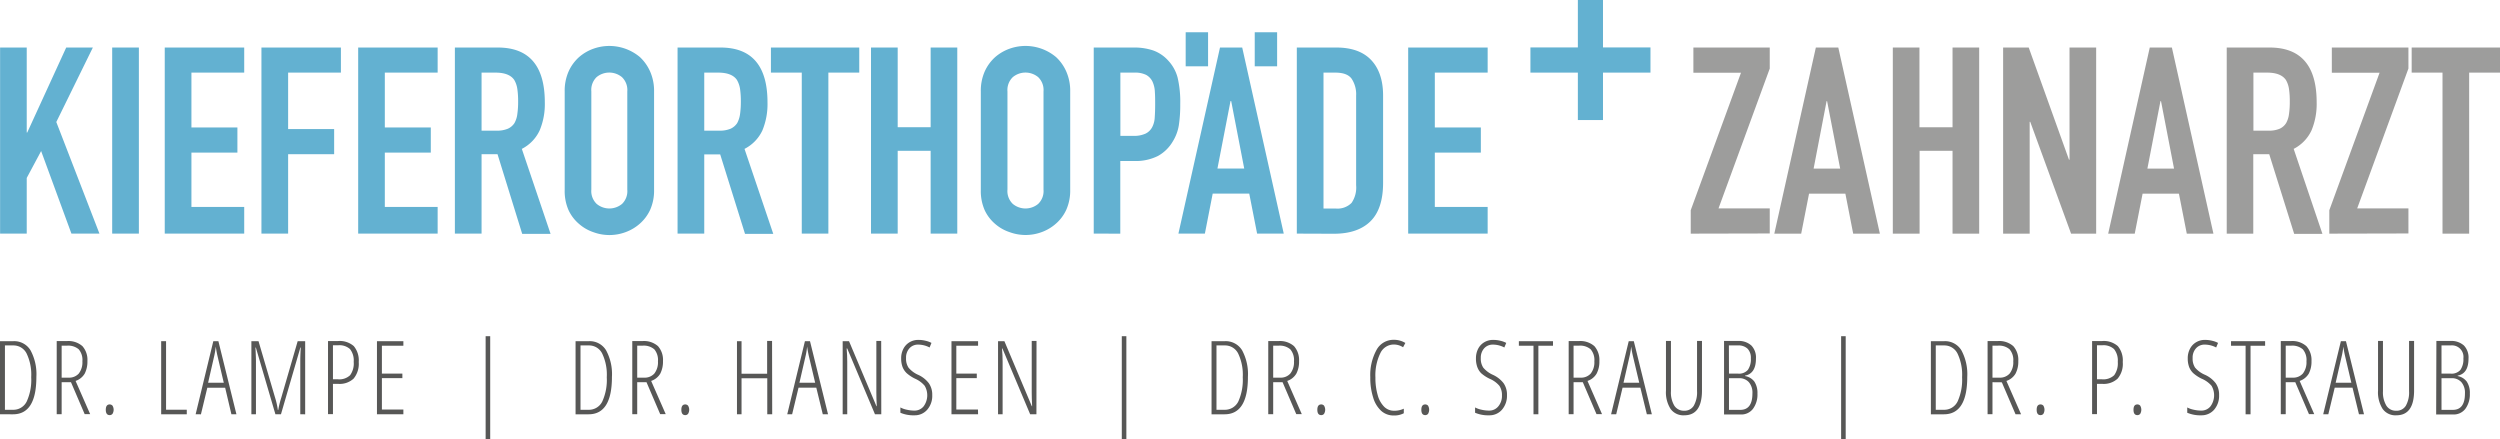<?xml version="1.0" encoding="UTF-8"?>
<svg xmlns="http://www.w3.org/2000/svg" id="Logo_neu" width="547.07" height="96.06" viewBox="0 0 547.07 96.06">
  <path id="Pfad_445" data-name="Pfad 445" d="M2.75,51.12V10.4H8.58V29h.11l8.53-18.6h5.83l-8,16.3,9.44,24.42H18.36L11.73,33.05,8.58,38.94V51.12Z" transform="translate(-2.73)" fill="#63b1d1"></path>
  <path id="Pfad_446" data-name="Pfad 446" d="M27.28,51.12V10.4h5.84V51.12Z" transform="translate(-2.73)" fill="#63b1d1"></path>
  <path id="Pfad_447" data-name="Pfad 447" d="M38.78,51.12V10.4H56.17v5.49H44.62v12H54.68v5.5H44.62v11.9H56.17v5.83Z" transform="translate(-2.73)" fill="#63b1d1"></path>
  <path id="Pfad_448" data-name="Pfad 448" d="M59.94,51.12V10.4H77.33v5.49H65.78V28.24H75.85v5.5H65.78V51.12Z" transform="translate(-2.73)" fill="#63b1d1"></path>
  <path id="Pfad_449" data-name="Pfad 449" d="M81.11,51.12V10.4H98.5v5.49H86.94v12H97v5.5H86.94v11.9H98.5v5.83Z" transform="translate(-2.73)" fill="#63b1d1"></path>
  <path id="Pfad_450" data-name="Pfad 450" d="M102.27,51.12V10.4h9.38q10.3,0,10.3,12a14.9,14.9,0,0,1-1.12,6.12,8.6,8.6,0,0,1-3.91,4.06l6.29,18.59H117l-5.4-17.43h-3.49V51.12Zm5.84-35.23v12.7h3.31a6,6,0,0,0,2.46-.43,3.38,3.38,0,0,0,1.43-1.23,5.38,5.38,0,0,0,.63-2,18.33,18.33,0,0,0,.17-2.72,18.232,18.232,0,0,0-.17-2.72,5.41,5.41,0,0,0-.68-2c-.73-1.07-2.1-1.6-4.12-1.6Z" transform="translate(-2.73)" fill="#63b1d1"></path>
  <path id="Pfad_451" data-name="Pfad 451" d="M126.3,20a10.45,10.45,0,0,1,.85-4.35,9.35,9.35,0,0,1,2.29-3.15,9.79,9.79,0,0,1,3.12-1.83,10.4,10.4,0,0,1,10.21,1.83A9.64,9.64,0,0,1,145,15.66a10.45,10.45,0,0,1,.86,4.35v21.5a10.35,10.35,0,0,1-.86,4.41,9.12,9.12,0,0,1-2.23,3,9.72,9.72,0,0,1-3.18,1.89,10.12,10.12,0,0,1-7,0A9.26,9.26,0,0,1,129.44,49a8.87,8.87,0,0,1-2.29-3,10.36,10.36,0,0,1-.85-4.41Zm5.83,21.5a3.87,3.87,0,0,0,1.17,3.12,4.35,4.35,0,0,0,5.55,0A3.87,3.87,0,0,0,140,41.51V20a3.89,3.89,0,0,0-1.17-3.12,4.35,4.35,0,0,0-5.55,0A3.89,3.89,0,0,0,132.13,20Z" transform="translate(-2.73)" fill="#63b1d1"></path>
  <path id="Pfad_452" data-name="Pfad 452" d="M151,51.12V10.4h9.39q10.29,0,10.29,12a15.08,15.08,0,0,1-1.11,6.12,8.62,8.62,0,0,1-3.92,4.06l6.29,18.59h-6.18l-5.43-17.38h-3.49V51.12Zm5.84-35.23v12.7h3.32a6,6,0,0,0,2.46-.43,3.44,3.44,0,0,0,1.43-1.23,5.78,5.78,0,0,0,.63-2,19.791,19.791,0,0,0,.17-2.72,19.678,19.678,0,0,0-.17-2.72,5.6,5.6,0,0,0-.69-2c-.73-1.07-2.1-1.6-4.12-1.6Z" transform="translate(-2.73)" fill="#63b1d1"></path>
  <path id="Pfad_453" data-name="Pfad 453" d="M178.18,51.12V15.89h-6.75V10.4h19.33v5.49H184V51.12Z" transform="translate(-2.73)" fill="#63b1d1"></path>
  <path id="Pfad_454" data-name="Pfad 454" d="M193.33,51.12V10.4h5.84V27.84h7.21V10.4h5.83V51.12h-5.83V33h-7.21V51.12Z" transform="translate(-2.73)" fill="#63b1d1"></path>
  <path id="Pfad_455" data-name="Pfad 455" d="M217.36,20a10.45,10.45,0,0,1,.85-4.35,9.35,9.35,0,0,1,2.29-3.15,9.79,9.79,0,0,1,3.12-1.83,10.37,10.37,0,0,1,10.21,1.83,9.49,9.49,0,0,1,2.23,3.15,10.45,10.45,0,0,1,.86,4.35V41.5a10.35,10.35,0,0,1-.86,4.41,9,9,0,0,1-2.23,3,9.78,9.78,0,0,1-3.17,1.89,10.15,10.15,0,0,1-7,0A9.26,9.26,0,0,1,220.5,49a8.87,8.87,0,0,1-2.29-3,10.36,10.36,0,0,1-.85-4.41Zm5.83,21.5a3.87,3.87,0,0,0,1.17,3.12,4.35,4.35,0,0,0,5.55,0,3.87,3.87,0,0,0,1.17-3.12V20a3.89,3.89,0,0,0-1.17-3.12,4.35,4.35,0,0,0-5.55,0A3.89,3.89,0,0,0,223.19,20Z" transform="translate(-2.73)" fill="#63b1d1"></path>
  <path id="Pfad_456" data-name="Pfad 456" d="M242.07,51.12V10.4h8.75a13,13,0,0,1,4.23.63,8.1,8.1,0,0,1,3.32,2.23A8.69,8.69,0,0,1,260.43,17a23.411,23.411,0,0,1,.57,5.8,29.909,29.909,0,0,1-.31,4.63A9.67,9.67,0,0,1,259.34,31a8.55,8.55,0,0,1-3.2,3.12,10.84,10.84,0,0,1-5.26,1.11h-3v15.9Zm5.83-35.23V29.73h2.8a6,6,0,0,0,2.75-.51,3.29,3.29,0,0,0,1.43-1.43,5.2,5.2,0,0,0,.54-2.12c.06-.84.09-1.77.09-2.8s0-1.86-.06-2.72a6,6,0,0,0-.51-2.26,3.32,3.32,0,0,0-1.38-1.49,5.47,5.47,0,0,0-2.63-.51Z" transform="translate(-2.73)" fill="#63b1d1"></path>
  <path id="Pfad_457" data-name="Pfad 457" d="M260.6,51.12l9.1-40.72h4.86l9.09,40.72h-5.83l-1.72-8.75h-8l-1.71,8.75ZM275,36.88l-2.85-14.76H272l-2.86,14.76Z" transform="translate(-2.73)" fill="#63b1d1"></path>
  <path id="Pfad_458" data-name="Pfad 458" d="M286.51,51.12V10.4h8.64c3.35,0,5.9.91,7.63,2.74s2.61,4.43,2.61,7.78V40c0,3.81-.93,6.63-2.78,8.44s-4.51,2.71-8,2.71Zm5.84-35.23V45.63H295a4.32,4.32,0,0,0,3.49-1.23,5.92,5.92,0,0,0,1-3.86V20.92a6.11,6.11,0,0,0-1-3.71c-.65-.88-1.83-1.32-3.55-1.32Z" transform="translate(-2.73)" fill="#63b1d1"></path>
  <path id="Pfad_459" data-name="Pfad 459" d="M310.88,51.12V10.4h17.39v5.49H316.71v12h10.07v5.5H316.71v11.9h11.56v5.83Z" transform="translate(-2.73)" fill="#63b1d1"></path>
  <rect id="Rechteck_17" data-name="Rechteck 17" width="4.9" height="7.45" transform="translate(259.46 7.06)" fill="#63b1d1"></rect>
  <rect id="Rechteck_18" data-name="Rechteck 18" width="4.9" height="7.45" transform="translate(274.57 7.06)" fill="#63b1d1"></rect>
  <path id="Pfad_460" data-name="Pfad 460" d="M372.71,51.13V46l11-30.09H373.29V10.4H390V15L378.79,45.6H390v5.49Z" transform="translate(-2.73)" fill="#9d9d9c"></path>
  <path id="Pfad_461" data-name="Pfad 461" d="M391,51.13l9.09-40.73H405l9.1,40.73h-5.84l-1.71-8.75H398.6l-1.72,8.75Zm14.41-14.24-2.86-14.76h-.11L399.6,36.89Z" transform="translate(-2.73)" fill="#9d9d9c"></path>
  <path id="Pfad_462" data-name="Pfad 462" d="M416.93,51.13V10.4h5.83V27.85H430V10.4h5.83V51.13H430V33h-7.21V51.13Z" transform="translate(-2.73)" fill="#9d9d9c"></path>
  <path id="Pfad_463" data-name="Pfad 463" d="M441.07,51.13V10.4h5.6l8.81,24.54h.12V10.4h5.83V51.13h-5.49L447,26.65h-.12V51.13Z" transform="translate(-2.73)" fill="#9d9d9c"></path>
  <path id="Pfad_464" data-name="Pfad 464" d="M464.06,51.13l9.1-40.73H478l9.09,40.73h-5.83l-1.72-8.75h-7.95l-1.72,8.75Zm14.41-14.24-2.85-14.76h-.12l-2.86,14.76Z" transform="translate(-2.73)" fill="#9d9d9c"></path>
  <path id="Pfad_465" data-name="Pfad 465" d="M490,51.13V10.4h9.38q10.31,0,10.3,12a15,15,0,0,1-1.12,6.12,8.64,8.64,0,0,1-3.91,4.06l6.29,18.59h-6.18L499.3,33.74h-3.49V51.13Zm5.84-35.24v12.7h3.31a5.81,5.81,0,0,0,2.46-.43A3.25,3.25,0,0,0,503,26.93a5.38,5.38,0,0,0,.63-2,18.233,18.233,0,0,0,.17-2.72,18.1,18.1,0,0,0-.17-2.71,5.41,5.41,0,0,0-.68-2c-.73-1.07-2.1-1.61-4.12-1.61Z" transform="translate(-2.73)" fill="#9d9d9c"></path>
  <path id="Pfad_466" data-name="Pfad 466" d="M512.45,51.13V46l11-30.09H513V10.4h16.76V15L518.55,45.6h11.21v5.49Z" transform="translate(-2.73)" fill="#9d9d9c"></path>
  <path id="Pfad_467" data-name="Pfad 467" d="M537.22,51.13V15.89h-6.75V10.4H549.8v5.49h-6.75V51.13Z" transform="translate(-2.73)" fill="#9d9d9c"></path>
  <path id="Pfad_468" data-name="Pfad 468" d="M361.17,10.38H350.78V0h-5.5V10.38H334.9v5.51h10.38V26.27h5.5V15.89h10.39Z" fill="#63b1d1"></path>
  <path id="Pfad_469" data-name="Pfad 469" d="M10.69,82.48q0,8.17-5.1,8.18H2.73v-16H5.65a4.16,4.16,0,0,1,3.76,2A10.93,10.93,0,0,1,10.69,82.48Zm-1.13.07a10.73,10.73,0,0,0-1-5.18,3.2,3.2,0,0,0-2.95-1.78H3.81V89.67H5.52a3.25,3.25,0,0,0,3.06-1.82,11.37,11.37,0,0,0,.98-5.3Z" transform="translate(-2.73)" fill="#575756"></path>
  <path id="Pfad_470" data-name="Pfad 470" d="M16.22,83.64v7H15.14v-16h2.2a4.62,4.62,0,0,1,3.43,1.11A4.52,4.52,0,0,1,21.86,79a5.75,5.75,0,0,1-.59,2.75,3.71,3.71,0,0,1-2,1.61l3.19,7.27h-1.2l-3-7Zm0-1h1.5a2.82,2.82,0,0,0,2.25-.9,4,4,0,0,0,.79-2.68,3.59,3.59,0,0,0-.8-2.62,3.52,3.52,0,0,0-2.54-.8h-1.2Z" transform="translate(-2.73)" fill="#575756"></path>
  <path id="Pfad_471" data-name="Pfad 471" d="M25.88,89.67c0-.78.29-1.17.86-1.17a.83.83,0,0,1,.6.26,1.71,1.71,0,0,1,0,1.81.8.8,0,0,1-.6.27C26.17,90.84,25.88,90.45,25.88,89.67Z" transform="translate(-2.73)" fill="#575756"></path>
  <path id="Pfad_472" data-name="Pfad 472" d="M38,90.66v-16h1.07v15H43.6v1Z" transform="translate(-2.73)" fill="#575756"></path>
  <path id="Pfad_473" data-name="Pfad 473" d="M53.37,90.66,52,84.84H48.1l-1.4,5.82H45.54l3.87-16h1.11l3.95,16ZM51.7,83.75l-1.41-6c-.15-.67-.26-1.31-.34-1.91a18.081,18.081,0,0,1-.31,1.91l-1.37,6Z" transform="translate(-2.73)" fill="#575756"></path>
  <path id="Pfad_474" data-name="Pfad 474" d="M63,90.66,58.72,76.05h-.09c.08,1.53.11,2.51.11,2.92V90.66h-1v-16H59.3l3.6,12.27a16.59,16.59,0,0,1,.63,2.77h.09a20.729,20.729,0,0,1,.68-2.74l3.57-12.3h1.64v16H68.44V79.05c0-.45,0-1.45.11-3h-.09L64.21,90.66Z" transform="translate(-2.73)" fill="#575756"></path>
  <path id="Pfad_475" data-name="Pfad 475" d="M81.23,79.22a5.07,5.07,0,0,1-1.13,3.64A4.49,4.49,0,0,1,76.73,84H75.59v6.63H74.51v-16h2.2a4.65,4.65,0,0,1,3.44,1.11,4.86,4.86,0,0,1,1.08,3.48ZM75.59,83h1.08a3.43,3.43,0,0,0,2.67-.89,4.35,4.35,0,0,0,.79-2.93,4,4,0,0,0-.81-2.79,3.44,3.44,0,0,0-2.53-.84h-1.2Z" transform="translate(-2.73)" fill="#575756"></path>
  <path id="Pfad_476" data-name="Pfad 476" d="M91,90.66H85.22v-16H91v1H86.3v6.09h4.48v1H86.3v6.86H91Z" transform="translate(-2.73)" fill="#575756"></path>
  <path id="Pfad_477" data-name="Pfad 477" d="M110,96.06h-1V73.57h1Z" transform="translate(-2.73)" fill="#575756"></path>
  <path id="Pfad_478" data-name="Pfad 478" d="M136.64,82.48q0,8.17-5.1,8.18h-2.86v-16h2.92a4.16,4.16,0,0,1,3.76,2,10.93,10.93,0,0,1,1.28,5.82Zm-1.13.07a10.73,10.73,0,0,0-1-5.18,3.2,3.2,0,0,0-2.95-1.78h-1.8V89.67h1.71a3.25,3.25,0,0,0,3.06-1.82A11.37,11.37,0,0,0,135.51,82.55Z" transform="translate(-2.73)" fill="#575756"></path>
  <path id="Pfad_479" data-name="Pfad 479" d="M142.17,83.64v7h-1.08v-16h2.2a4.62,4.62,0,0,1,3.43,1.11A4.52,4.52,0,0,1,147.81,79a5.75,5.75,0,0,1-.59,2.75,3.71,3.71,0,0,1-2,1.61l3.19,7.27H147.2l-3-7Zm0-1h1.5a2.83,2.83,0,0,0,2.25-.9,4,4,0,0,0,.79-2.68,3.63,3.63,0,0,0-.8-2.62,3.53,3.53,0,0,0-2.55-.8h-1.19Z" transform="translate(-2.73)" fill="#575756"></path>
  <path id="Pfad_480" data-name="Pfad 480" d="M151.83,89.67c0-.78.29-1.17.86-1.17a.83.83,0,0,1,.6.26,1.71,1.71,0,0,1,0,1.81.8.8,0,0,1-.6.27C152.12,90.84,151.83,90.45,151.83,89.67Z" transform="translate(-2.73)" fill="#575756"></path>
  <path id="Pfad_481" data-name="Pfad 481" d="M171.71,90.66h-1.08V82.77H165v7.89h-1v-16h1v7.12h5.6V74.61h1.08Z" transform="translate(-2.73)" fill="#575756"></path>
  <path id="Pfad_482" data-name="Pfad 482" d="M182.78,90.66l-1.42-5.82h-3.89l-1.4,5.82H175l3.87-16h1.11l3.95,16Zm-1.67-6.91-1.42-6c-.14-.67-.26-1.31-.34-1.91a15.78,15.78,0,0,1-.3,1.91l-1.38,6Z" transform="translate(-2.73)" fill="#575756"></path>
  <path id="Pfad_483" data-name="Pfad 483" d="M195.58,90.66H194.2l-6.07-14.4H188c.09,1,.13,2,.13,2.88V90.66h-1v-16h1.39l6,14.23h.07c-.06-1.2-.09-2.21-.09-3V74.61h1.06Z" transform="translate(-2.73)" fill="#575756"></path>
  <path id="Pfad_484" data-name="Pfad 484" d="M206.73,86.46a4.59,4.59,0,0,1-1.1,3.2,3.59,3.59,0,0,1-2.78,1.22,7.23,7.23,0,0,1-3.09-.56V89.16a5.1,5.1,0,0,0,1.42.5,7.38,7.38,0,0,0,1.67.19,2.52,2.52,0,0,0,2-.94,4.09,4.09,0,0,0,.23-4.48A5.75,5.75,0,0,0,203,82.88a8,8,0,0,1-1.86-1.22,3.74,3.74,0,0,1-.91-1.36,5.28,5.28,0,0,1-.3-1.87,4.38,4.38,0,0,1,.49-2.11,3.51,3.51,0,0,1,1.35-1.43,3.65,3.65,0,0,1,1.89-.51,6.38,6.38,0,0,1,1.7.21,4.74,4.74,0,0,1,1.2.45l-.41,1a5.38,5.38,0,0,0-2.49-.63,2.47,2.47,0,0,0-1.92.81,3,3,0,0,0-.74,2.13,3.54,3.54,0,0,0,.54,2.1A5.81,5.81,0,0,0,203.6,82a6.06,6.06,0,0,1,2.4,1.88,4.34,4.34,0,0,1,.73,2.58Z" transform="translate(-2.73)" fill="#575756"></path>
  <path id="Pfad_485" data-name="Pfad 485" d="M216.76,90.66h-5.82v-16h5.82v1H212v6.09h4.48v1H212v6.86h4.74Z" transform="translate(-2.73)" fill="#575756"></path>
  <path id="Pfad_486" data-name="Pfad 486" d="M229.53,90.66h-1.37l-6.07-14.4H222c.09,1,.13,2,.13,2.88V90.66h-1v-16h1.39l6,14.23h.07c-.06-1.2-.09-2.21-.09-3V74.61h1.05Z" transform="translate(-2.73)" fill="#575756"></path>
  <path id="Pfad_487" data-name="Pfad 487" d="M249.21,96.06h-1V73.57h1Z" transform="translate(-2.73)" fill="#575756"></path>
  <path id="Pfad_488" data-name="Pfad 488" d="M275.81,82.48q0,8.17-5.1,8.18h-2.86v-16h2.92a4.19,4.19,0,0,1,3.77,2,11,11,0,0,1,1.27,5.82Zm-1.13.07a10.73,10.73,0,0,0-1-5.18,3.2,3.2,0,0,0-2.95-1.78h-1.8V89.67h1.71a3.27,3.27,0,0,0,3.07-1.82A11.51,11.51,0,0,0,274.68,82.55Z" transform="translate(-2.73)" fill="#575756"></path>
  <path id="Pfad_489" data-name="Pfad 489" d="M281.34,83.64v7h-1.08v-16h2.2a4.65,4.65,0,0,1,3.44,1.11A4.56,4.56,0,0,1,287,79a5.63,5.63,0,0,1-.59,2.75,3.67,3.67,0,0,1-2,1.61l3.19,7.27h-1.21l-3-7Zm0-1h1.5a2.82,2.82,0,0,0,2.25-.9,4,4,0,0,0,.8-2.68,3.59,3.59,0,0,0-.81-2.62,3.52,3.52,0,0,0-2.54-.8h-1.2Z" transform="translate(-2.73)" fill="#575756"></path>
  <path id="Pfad_490" data-name="Pfad 490" d="M291,89.67c0-.78.29-1.17.86-1.17a.81.81,0,0,1,.6.26,1.71,1.71,0,0,1,0,1.81.78.78,0,0,1-.6.27C291.29,90.84,291,90.45,291,89.67Z" transform="translate(-2.73)" fill="#575756"></path>
  <path id="Pfad_491" data-name="Pfad 491" d="M307.67,75.39a3.25,3.25,0,0,0-2.89,1.91,11,11,0,0,0-1.07,5.31,13.42,13.42,0,0,0,.5,3.85A5.71,5.71,0,0,0,305.62,89a3,3,0,0,0,2.14.88,4.78,4.78,0,0,0,2.16-.45v1a4.47,4.47,0,0,1-2.25.49,4,4,0,0,1-2.68-1A6.37,6.37,0,0,1,303.22,87a14,14,0,0,1-.63-4.44,11.4,11.4,0,0,1,1.37-6,4.21,4.21,0,0,1,3.73-2.2,4.73,4.73,0,0,1,2.57.69l-.5.94a3.73,3.73,0,0,0-2.09-.6Z" transform="translate(-2.73)" fill="#575756"></path>
  <path id="Pfad_492" data-name="Pfad 492" d="M313.76,89.67c0-.78.29-1.17.86-1.17a.83.83,0,0,1,.6.26,1.76,1.76,0,0,1,0,1.81.8.8,0,0,1-.6.27C314.05,90.84,313.76,90.45,313.76,89.67Z" transform="translate(-2.73)" fill="#575756"></path>
  <path id="Pfad_493" data-name="Pfad 493" d="M332.5,86.46a4.64,4.64,0,0,1-1.1,3.2,3.59,3.59,0,0,1-2.79,1.22,7.26,7.26,0,0,1-3.09-.56V89.16a5.35,5.35,0,0,0,1.42.5,7.38,7.38,0,0,0,1.67.19,2.52,2.52,0,0,0,2-.94,3.52,3.52,0,0,0,.79-2.37,3.59,3.59,0,0,0-.56-2.11,5.66,5.66,0,0,0-2.14-1.55,8,8,0,0,1-1.86-1.22A3.74,3.74,0,0,1,326,80.3a5.29,5.29,0,0,1-.29-1.87,4.5,4.5,0,0,1,.48-2.11,3.51,3.51,0,0,1,1.35-1.43,3.68,3.68,0,0,1,1.9-.51,6.431,6.431,0,0,1,1.7.21,4.89,4.89,0,0,1,1.2.45l-.42,1a5.34,5.34,0,0,0-2.48-.63,2.51,2.51,0,0,0-1.93.81,3.05,3.05,0,0,0-.74,2.13,3.54,3.54,0,0,0,.54,2.1A5.86,5.86,0,0,0,329.37,82a6.21,6.21,0,0,1,2.38,1.85,4.34,4.34,0,0,1,.75,2.61Z" transform="translate(-2.73)" fill="#575756"></path>
  <path id="Pfad_494" data-name="Pfad 494" d="M339.37,90.66H338.3v-15h-3.2v-1h7.47v1h-3.2Z" transform="translate(-2.73)" fill="#575756"></path>
  <path id="Pfad_495" data-name="Pfad 495" d="M347.07,83.64v7H346v-16h2.19a4.65,4.65,0,0,1,3.44,1.11A4.57,4.57,0,0,1,352.72,79a5.63,5.63,0,0,1-.6,2.75,3.65,3.65,0,0,1-2,1.61l3.18,7.27h-1.21l-3-7Zm0-1h1.51a2.84,2.84,0,0,0,2.25-.9,4,4,0,0,0,.79-2.68,3.59,3.59,0,0,0-.81-2.62,3.5,3.5,0,0,0-2.54-.8h-1.2Z" transform="translate(-2.73)" fill="#575756"></path>
  <path id="Pfad_496" data-name="Pfad 496" d="M363.11,90.66l-1.42-5.82h-3.9l-1.39,5.82h-1.12l3.86-16h1.11l3.95,16Zm-1.67-6.91-1.42-6c-.15-.67-.26-1.31-.34-1.91a18.067,18.067,0,0,1-.31,1.91l-1.37,6Z" transform="translate(-2.73)" fill="#575756"></path>
  <path id="Pfad_497" data-name="Pfad 497" d="M375.17,74.61V85.44q0,5.44-3.88,5.44a3.44,3.44,0,0,1-3-1.41,6.77,6.77,0,0,1-1-4V74.61h1.09v11a5.62,5.62,0,0,0,.75,3.18,2.47,2.47,0,0,0,2.15,1.09,2.35,2.35,0,0,0,2.09-1.09,5.92,5.92,0,0,0,.72-3.23V74.61Z" transform="translate(-2.73)" fill="#575756"></path>
  <path id="Pfad_498" data-name="Pfad 498" d="M380,74.61h3.08a4.06,4.06,0,0,1,2.9,1,3.77,3.77,0,0,1,1,2.86c0,2.17-.8,3.42-2.39,3.73v.09a3.22,3.22,0,0,1,2.05,1.22,4.51,4.51,0,0,1,.67,2.62,5.25,5.25,0,0,1-1,3.36,3.21,3.21,0,0,1-2.68,1.21H380Zm1.08,7.15h2a2.54,2.54,0,0,0,2.14-.83,4.1,4.1,0,0,0,.65-2.52,2.87,2.87,0,0,0-.71-2.09,2.83,2.83,0,0,0-2.1-.73h-2Zm0,1v6.93h2.47q2.66,0,2.66-3.6a3.53,3.53,0,0,0-.78-2.46,2.79,2.79,0,0,0-2.19-.87Z" transform="translate(-2.73)" fill="#575756"></path>
  <path id="Pfad_499" data-name="Pfad 499" d="M406.62,96.06h-1V73.57h1Z" transform="translate(-2.73)" fill="#575756"></path>
  <path id="Pfad_500" data-name="Pfad 500" d="M433.22,82.48q0,8.17-5.11,8.18h-2.85v-16h2.92a4.17,4.17,0,0,1,3.76,2,11,11,0,0,1,1.28,5.82Zm-1.13.07a10.73,10.73,0,0,0-1-5.18,3.21,3.21,0,0,0-2.95-1.78h-1.81V89.67h1.72a3.25,3.25,0,0,0,3.06-1.82,11.49,11.49,0,0,0,.98-5.3Z" transform="translate(-2.73)" fill="#575756"></path>
  <path id="Pfad_501" data-name="Pfad 501" d="M438.74,83.64v7h-1.07v-16h2.19a4.63,4.63,0,0,1,3.44,1.11A4.52,4.52,0,0,1,444.39,79a5.63,5.63,0,0,1-.6,2.75,3.65,3.65,0,0,1-2,1.61l3.21,7.3h-1.21l-3-7Zm0-1h1.51a2.84,2.84,0,0,0,2.25-.9,4,4,0,0,0,.79-2.68,3.59,3.59,0,0,0-.81-2.62,3.48,3.48,0,0,0-2.54-.8h-1.2Z" transform="translate(-2.73)" fill="#575756"></path>
  <path id="Pfad_502" data-name="Pfad 502" d="M448.41,89.67c0-.78.28-1.17.85-1.17a.83.83,0,0,1,.61.26,1.76,1.76,0,0,1,0,1.81.8.8,0,0,1-.61.27C448.69,90.84,448.41,90.45,448.41,89.67Z" transform="translate(-2.73)" fill="#575756"></path>
  <path id="Pfad_503" data-name="Pfad 503" d="M467.25,79.22a5,5,0,0,1-1.13,3.64A4.49,4.49,0,0,1,462.75,84h-1.14v6.63h-1.07v-16h2.19a4.65,4.65,0,0,1,3.44,1.11,4.86,4.86,0,0,1,1.08,3.48ZM461.61,83h1.08a3.46,3.46,0,0,0,2.68-.89,4.41,4.41,0,0,0,.79-2.93,4,4,0,0,0-.82-2.79,3.44,3.44,0,0,0-2.53-.84h-1.2Z" transform="translate(-2.73)" fill="#575756"></path>
  <path id="Pfad_504" data-name="Pfad 504" d="M469.6,89.67c0-.78.28-1.17.85-1.17a.83.83,0,0,1,.61.26,1.76,1.76,0,0,1,0,1.81.8.8,0,0,1-.61.27C469.88,90.84,469.6,90.45,469.6,89.67Z" transform="translate(-2.73)" fill="#575756"></path>
  <path id="Pfad_505" data-name="Pfad 505" d="M488.33,86.46a4.64,4.64,0,0,1-1.09,3.2,3.62,3.62,0,0,1-2.79,1.22,7.26,7.26,0,0,1-3.09-.56V89.16a5.1,5.1,0,0,0,1.42.5,7.381,7.381,0,0,0,1.67.19,2.52,2.52,0,0,0,2-.94,4.09,4.09,0,0,0,.23-4.48,5.75,5.75,0,0,0-2.14-1.55,8,8,0,0,1-1.86-1.22,3.739,3.739,0,0,1-.91-1.36,5.28,5.28,0,0,1-.3-1.87,4.38,4.38,0,0,1,.49-2.11,3.51,3.51,0,0,1,1.35-1.43,3.66,3.66,0,0,1,1.9-.51,6.36,6.36,0,0,1,1.69.21,4.741,4.741,0,0,1,1.2.45l-.41,1a5.37,5.37,0,0,0-2.48-.63,2.48,2.48,0,0,0-1.93.81,3,3,0,0,0-.74,2.13,3.54,3.54,0,0,0,.54,2.1A5.81,5.81,0,0,0,485.2,82a6.06,6.06,0,0,1,2.38,1.85A4.34,4.34,0,0,1,488.33,86.46Z" transform="translate(-2.73)" fill="#575756"></path>
  <path id="Pfad_506" data-name="Pfad 506" d="M495.21,90.66h-1.08v-15h-3.19v-1h7.46v1h-3.19Z" transform="translate(-2.73)" fill="#575756"></path>
  <path id="Pfad_507" data-name="Pfad 507" d="M502.91,83.64v7h-1.08v-16H504a4.62,4.62,0,0,1,3.43,1.11A4.52,4.52,0,0,1,508.55,79a5.749,5.749,0,0,1-.59,2.75,3.71,3.71,0,0,1-2,1.61l3.19,7.27H508l-3-7Zm0-1h1.5a2.82,2.82,0,0,0,2.25-.9,4,4,0,0,0,.79-2.68,3.59,3.59,0,0,0-.8-2.62,3.52,3.52,0,0,0-2.54-.8h-1.2Z" transform="translate(-2.73)" fill="#575756"></path>
  <path id="Pfad_508" data-name="Pfad 508" d="M518.94,90.66l-1.41-5.82h-3.9l-1.4,5.82h-1.12l3.87-16h1.11l3.95,16Zm-1.67-6.91-1.41-6c-.15-.67-.26-1.31-.34-1.91a18.083,18.083,0,0,1-.31,1.91l-1.37,6Z" transform="translate(-2.73)" fill="#575756"></path>
  <path id="Pfad_509" data-name="Pfad 509" d="M531,74.61V85.44q0,5.44-3.89,5.44a3.43,3.43,0,0,1-3-1.41,6.769,6.769,0,0,1-1-4V74.61h1.08v11a5.611,5.611,0,0,0,.76,3.18,2.45,2.45,0,0,0,2.14,1.09,2.35,2.35,0,0,0,2.1-1.09,5.93,5.93,0,0,0,.71-3.23V74.61Z" transform="translate(-2.73)" fill="#575756"></path>
  <path id="Pfad_510" data-name="Pfad 510" d="M535.88,74.61H539a4.09,4.09,0,0,1,2.91,1,3.8,3.8,0,0,1,1,2.86c0,2.17-.79,3.42-2.38,3.73v.09a3.22,3.22,0,0,1,2,1.22,4.44,4.44,0,0,1,.67,2.62,5.31,5.31,0,0,1-1,3.36,3.21,3.21,0,0,1-2.68,1.21h-3.69ZM537,81.76h2a2.56,2.56,0,0,0,2.15-.83,4.11,4.11,0,0,0,.64-2.52A2.52,2.52,0,0,0,539,75.59h-2Zm0,1v6.93h2.47c1.78,0,2.66-1.2,2.66-3.6a3.53,3.53,0,0,0-.78-2.46,2.78,2.78,0,0,0-2.18-.87Z" transform="translate(-2.73)" fill="#575756"></path>
</svg>
